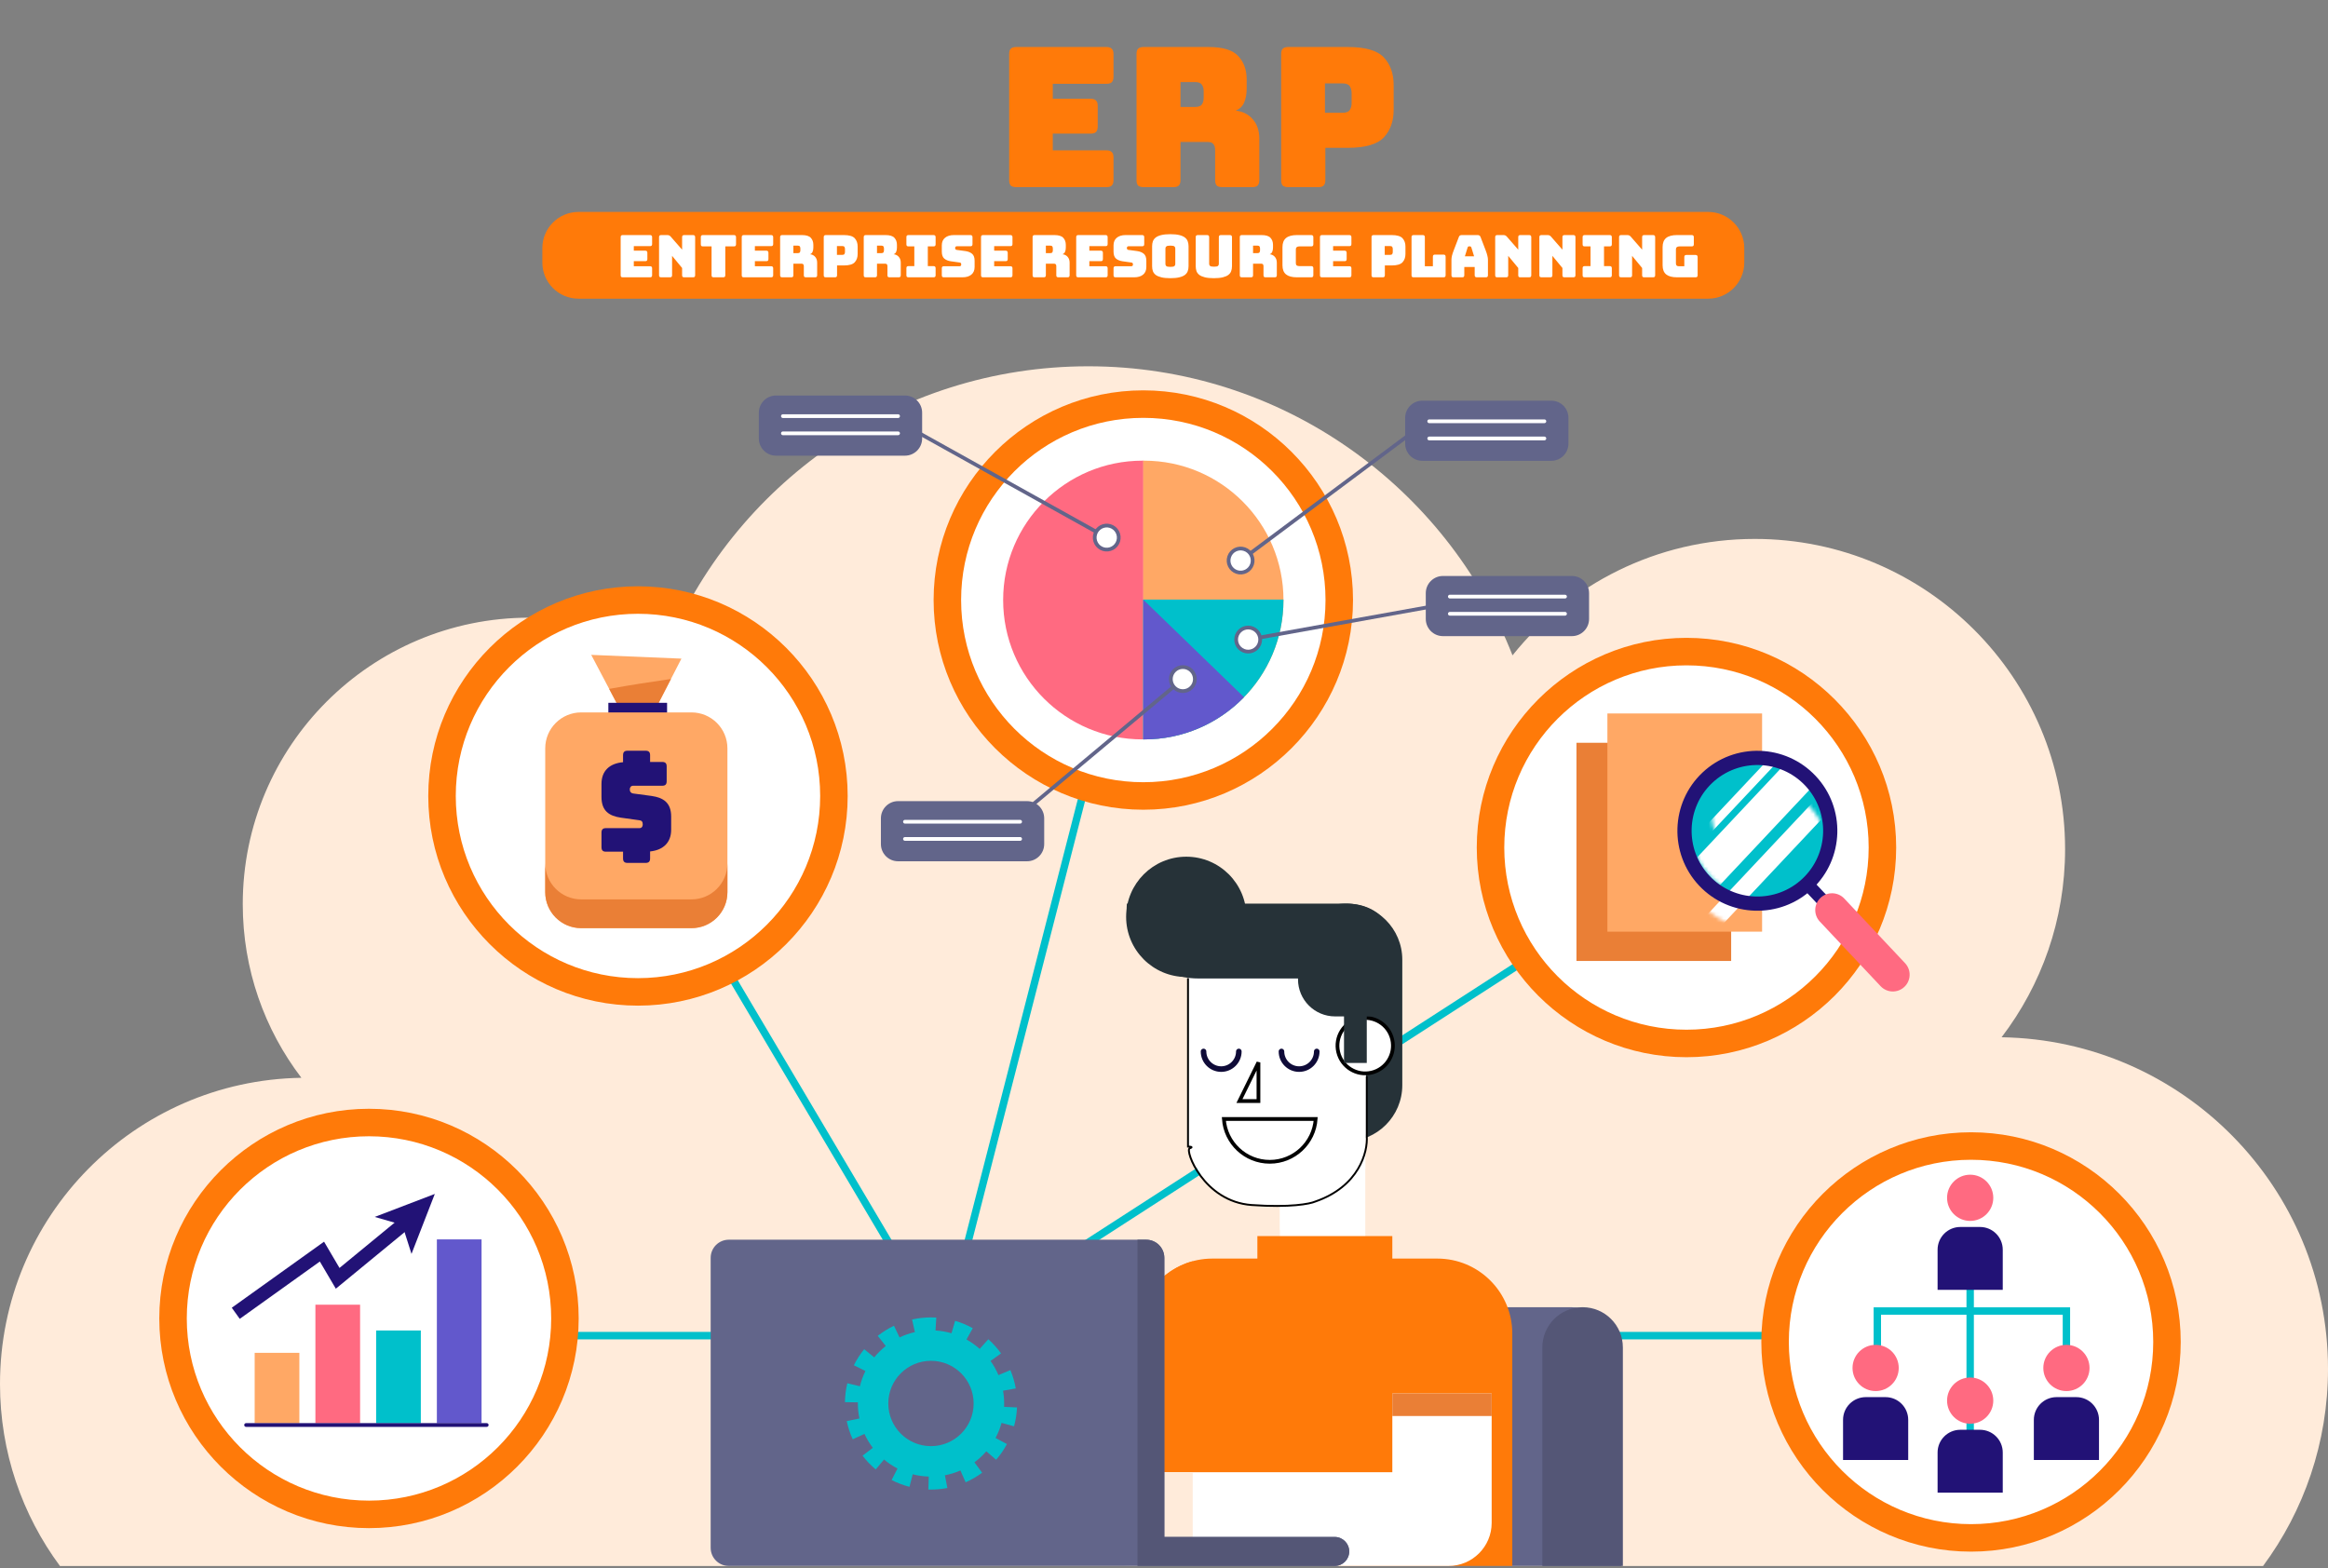 <svg xmlns="http://www.w3.org/2000/svg" width="622" height="419" viewBox="0 0 622 419" fill="none"><rect x="0" y="0" width="622" height="419" fill="#808080" stroke="none"/><path d="M534.787 277.162C545.429 263.22 551.755 245.805 551.755 226.911C551.755 181.122 514.635 144.004 468.848 144.004C442.659 144.004 419.311 156.151 404.118 175.114C386.35 129.89 342.301 97.875 290.773 97.875C239.582 97.875 195.777 129.476 177.784 174.232C166.965 168.377 154.579 165.045 141.411 165.045C99.134 165.045 64.86 199.318 64.86 241.596C64.86 259.042 70.7 275.121 80.527 287.996C35.935 288.693 0 325.052 0 369.81C0 388.03 5.957 404.857 16.028 418.455H72.67H507.214H604.642C615.548 403.727 622 385.503 622 365.77C622.001 317.295 583.082 277.917 534.787 277.162Z" fill="#FFEBDA"></path><path d="M104.323 356.89H527.749" stroke="#00C0CB" stroke-width="2" stroke-miterlimit="10"></path><path d="M166.781 212.687L252.201 356.89L304.555 152.985" stroke="#00C0CB" stroke-width="2" stroke-miterlimit="10"></path><path d="M454.269 226.464L252.2 356.89" stroke="#00C0CB" stroke-width="2" stroke-miterlimit="10"></path><path d="M526.624 410.933C555.538 410.933 578.978 387.494 578.978 358.579C578.978 329.665 555.538 306.225 526.624 306.225C497.709 306.225 474.27 329.665 474.27 358.579C474.27 387.494 497.709 410.933 526.624 410.933Z" fill="white"></path><path d="M526.624 309.899C553.509 309.899 575.304 331.694 575.304 358.579C575.304 385.465 553.509 407.26 526.624 407.26C499.739 407.26 477.944 385.465 477.944 358.579C477.944 331.694 499.739 309.899 526.624 309.899ZM526.624 302.551C495.73 302.551 470.596 327.686 470.596 358.579C470.596 389.473 495.73 414.607 526.624 414.607C557.517 414.607 582.652 389.473 582.652 358.579C582.652 327.686 557.517 302.551 526.624 302.551Z" fill="#FF7A09"></path><path d="M501.591 368.224V350.313H552.11V368.224" stroke="#00C0CB" stroke-width="1.973" stroke-miterlimit="10"></path><path d="M526.395 329.188V395.778" stroke="#00C0CB" stroke-width="1.973" stroke-miterlimit="10"></path><path d="M494.961 365.527C494.961 368.936 497.726 371.701 501.135 371.701C504.545 371.701 507.309 368.936 507.309 365.527C507.309 362.117 504.545 359.353 501.135 359.353C497.725 359.353 494.961 362.117 494.961 365.527Z" fill="#FF6A81"></path><path d="M509.84 390.122V379.393C509.84 376.039 507.121 373.32 503.767 373.32H498.504C495.149 373.32 492.431 376.039 492.431 379.393V390.122H509.84Z" fill="#221276"></path><path d="M545.938 365.527C545.938 368.936 548.702 371.701 552.112 371.701C555.522 371.701 558.286 368.936 558.286 365.527C558.286 362.117 555.522 359.353 552.112 359.353C548.701 359.353 545.938 362.117 545.938 365.527Z" fill="#FF6A81"></path><path d="M560.815 390.122V379.393C560.815 376.039 558.097 373.32 554.742 373.32H549.479C546.125 373.32 543.406 376.039 543.406 379.393V390.122H560.815Z" fill="#221276"></path><path d="M520.221 374.253C520.221 377.662 522.984 380.427 526.395 380.427C529.804 380.427 532.569 377.662 532.569 374.253C532.569 370.842 529.804 368.078 526.395 368.078C522.984 368.078 520.221 370.842 520.221 374.253Z" fill="#FF6A81"></path><path d="M535.099 398.848V388.119C535.099 384.765 532.38 382.046 529.025 382.046H523.763C520.408 382.046 517.689 384.765 517.689 388.119V398.848H535.099Z" fill="#221276"></path><path d="M520.221 320.061C520.221 323.471 522.984 326.236 526.395 326.236C529.804 326.236 532.569 323.471 532.569 320.061C532.569 316.651 529.804 313.887 526.395 313.887C522.984 313.887 520.221 316.651 520.221 320.061Z" fill="#FF6A81"></path><path d="M535.099 344.657V333.928C535.099 330.574 532.38 327.855 529.025 327.855H523.763C520.408 327.855 517.689 330.574 517.689 333.928V344.657H535.099Z" fill="#221276"></path><path d="M450.594 278.818C479.509 278.818 502.948 255.379 502.948 226.464C502.948 197.55 479.509 174.11 450.594 174.11C421.68 174.11 398.24 197.55 398.24 226.464C398.24 255.379 421.68 278.818 450.594 278.818Z" fill="white"></path><path d="M450.595 177.784C477.48 177.784 499.275 199.579 499.275 226.464C499.275 253.349 477.48 275.144 450.595 275.144C423.709 275.144 401.914 253.349 401.914 226.464C401.914 199.579 423.709 177.784 450.595 177.784ZM450.595 170.436C419.7 170.436 394.566 195.571 394.566 226.464C394.566 257.358 419.7 282.492 450.595 282.492C481.489 282.492 506.623 257.358 506.623 226.464C506.623 195.571 481.488 170.436 450.595 170.436Z" fill="#FF7A09"></path><path d="M462.534 198.474H421.202V256.775H462.534V198.474Z" fill="#EA7F36"></path><path d="M470.801 190.643H429.469V248.944H470.801V190.643Z" fill="#FFA865"></path><path d="M470.734 220.852L468.284 223.159L505.637 262.827L508.087 260.521L470.734 220.852Z" fill="#221276"></path><path d="M508.999 257.364C510.699 259.168 510.613 262.008 508.808 263.707C507.004 265.407 504.164 265.321 502.465 263.516L486.223 246.25C484.524 244.447 484.61 241.607 486.415 239.907C488.218 238.208 491.058 238.294 492.758 240.098L508.999 257.364Z" fill="#FF6A81"></path><path d="M455.357 235.34C462.732 243.172 475.06 243.543 482.892 236.168C490.724 228.794 491.095 216.466 483.72 208.634C476.346 200.802 464.018 200.431 456.186 207.806C448.353 215.181 447.982 227.508 455.357 235.34Z" fill="#00C0CB"></path><mask id="mask0_23_9723" style="mask-type:luminance" maskUnits="userSpaceOnUse" x="451" y="201" width="40" height="40"><path d="M471.125 240.278C481.882 240.271 490.597 231.544 490.59 220.787C490.582 210.029 481.855 201.314 471.098 201.322C460.341 201.329 451.626 210.056 451.634 220.814C451.641 231.572 460.367 240.286 471.125 240.278Z" fill="white"></path></mask><g mask="url(#mask0_23_9723)"><path d="M490.868 189.3L440.1 243.293L447.022 249.801L497.79 195.809L490.868 189.3Z" fill="white"></path></g><mask id="mask1_23_9723" style="mask-type:luminance" maskUnits="userSpaceOnUse" x="449" y="209" width="40" height="40"><path d="M469.161 248.076C479.918 248.068 488.633 239.341 488.626 228.584C488.618 217.827 479.892 209.112 469.134 209.12C458.377 209.127 449.662 217.854 449.67 228.612C449.677 239.369 458.403 248.084 469.161 248.076Z" fill="white"></path></mask><g mask="url(#mask1_23_9723)"><path d="M500.613 197.083L449.845 251.076L453.34 254.362L504.108 200.37L500.613 197.083Z" fill="white"></path></g><mask id="mask2_23_9723" style="mask-type:luminance" maskUnits="userSpaceOnUse" x="457" y="196" width="40" height="40"><path d="M476.726 235.794C487.484 235.787 496.199 227.06 496.191 216.303C496.184 205.546 487.457 196.831 476.7 196.838C465.943 196.846 457.228 205.572 457.236 216.33C457.243 227.088 465.969 235.803 476.726 235.794Z" fill="white"></path></mask><g mask="url(#mask2_23_9723)"><path d="M491.107 183.08L440.339 237.072L441.981 238.616L492.749 184.624L491.107 183.08Z" fill="white"></path></g><path d="M484.195 237.551C475.613 245.632 462.056 245.224 453.975 236.643C445.894 228.061 446.302 214.504 454.883 206.423C463.466 198.342 477.023 198.75 485.104 207.331C493.185 215.913 492.777 229.47 484.195 237.551ZM457.489 209.189C450.432 215.834 450.097 226.98 456.742 234.037C463.387 241.094 474.533 241.429 481.59 234.785C488.647 228.14 488.982 216.994 482.338 209.937C475.692 202.879 464.546 202.544 457.489 209.189Z" fill="#221276"></path><path d="M305.472 212.687C334.387 212.687 357.826 189.247 357.826 160.333C357.826 131.418 334.387 107.979 305.472 107.979C276.558 107.979 253.118 131.418 253.118 160.333C253.118 189.247 276.558 212.687 305.472 212.687Z" fill="white"></path><path d="M305.472 111.653C332.358 111.653 354.153 133.448 354.153 160.333C354.153 187.218 332.358 209.013 305.472 209.013C278.587 209.013 256.792 187.218 256.792 160.333C256.792 133.448 278.587 111.653 305.472 111.653ZM305.472 104.305C274.578 104.305 249.444 129.439 249.444 160.333C249.444 191.226 274.578 216.361 305.472 216.361C336.367 216.361 361.501 191.226 361.501 160.333C361.501 129.439 336.366 104.305 305.472 104.305Z" fill="#FF7A09"></path><path d="M305.503 123.098C305.423 123.097 305.344 123.092 305.264 123.092C284.696 123.092 268.023 139.765 268.023 160.332C268.023 180.899 284.697 197.572 305.264 197.572C305.344 197.572 305.423 197.567 305.503 197.566V123.098Z" fill="#FF6A81"></path><path d="M305.443 197.568C305.523 197.569 305.602 197.574 305.682 197.574C326.25 197.574 342.922 180.901 342.922 160.334C342.922 139.767 326.249 123.093 305.682 123.093C305.602 123.093 305.523 123.099 305.443 123.1V197.568Z" fill="#FFA865"></path><path d="M305.443 197.568C305.523 197.569 305.602 197.574 305.682 197.574C326.25 197.574 342.922 180.901 342.922 160.334C342.922 160.293 342.92 160.255 342.92 160.214H305.443V197.568Z" fill="#00C0CB"></path><path d="M305.443 160.213V197.568C305.523 197.569 305.602 197.574 305.682 197.574C316.152 197.574 325.607 193.247 332.373 186.292L305.443 160.213Z" fill="#6258CC"></path><path d="M265.411 223.789L316.037 181.458" stroke="#62658A" stroke-miterlimit="10"></path><path d="M316.037 184.673C317.812 184.673 319.252 183.234 319.252 181.458C319.252 179.683 317.812 178.244 316.037 178.244C314.262 178.244 312.822 179.683 312.822 181.458C312.822 183.234 314.262 184.673 316.037 184.673Z" fill="white" stroke="#62658A" stroke-miterlimit="10"></path><path d="M278.991 225.546C278.991 228.082 276.934 230.138 274.398 230.138H239.955C237.418 230.138 235.362 228.082 235.362 225.546V218.657C235.362 216.121 237.418 214.065 239.955 214.065H274.398C276.934 214.065 278.991 216.121 278.991 218.657V225.546Z" fill="#62658A"></path><path d="M241.791 219.573H272.561" stroke="white" stroke-miterlimit="10" stroke-linecap="round" stroke-linejoin="round"></path><path d="M241.791 224.165H272.561" stroke="white" stroke-miterlimit="10" stroke-linecap="round" stroke-linejoin="round"></path><path d="M398.436 159.205L333.488 170.896" stroke="#62658A" stroke-miterlimit="10"></path><path d="M335.762 173.169C337.017 171.913 337.017 169.878 335.762 168.622C334.506 167.367 332.471 167.367 331.215 168.622C329.96 169.878 329.96 171.913 331.215 173.169C332.471 174.424 334.506 174.424 335.762 173.169Z" fill="white" stroke="#62658A" stroke-miterlimit="10"></path><path d="M424.572 165.385C424.572 167.921 422.515 169.977 419.979 169.977H385.536C382.999 169.977 380.943 167.921 380.943 165.385V158.496C380.943 155.96 382.999 153.903 385.536 153.903H419.979C422.515 153.903 424.572 155.96 424.572 158.496V165.385Z" fill="#62658A"></path><path d="M387.373 159.412H418.143" stroke="white" stroke-miterlimit="10" stroke-linecap="round" stroke-linejoin="round"></path><path d="M387.373 164.004H418.143" stroke="white" stroke-miterlimit="10" stroke-linecap="round" stroke-linejoin="round"></path><path d="M384.361 110.318L331.471 149.783" stroke="#62658A" stroke-miterlimit="10"></path><path d="M334.519 150.802C335.082 149.118 334.173 147.297 332.489 146.734C330.805 146.171 328.984 147.08 328.421 148.765C327.858 150.448 328.767 152.269 330.451 152.833C332.135 153.395 333.956 152.486 334.519 150.802Z" fill="white" stroke="#62658A" stroke-miterlimit="10"></path><path d="M419.061 118.541C419.061 121.077 417.005 123.134 414.469 123.134H380.025C377.488 123.134 375.433 121.077 375.433 118.541V111.653C375.433 109.117 377.488 107.06 380.025 107.06H414.469C417.005 107.06 419.061 109.117 419.061 111.653V118.541Z" fill="#62658A"></path><path d="M381.861 112.568H412.631" stroke="white" stroke-miterlimit="10" stroke-linecap="round" stroke-linejoin="round"></path><path d="M381.861 117.161H412.631" stroke="white" stroke-miterlimit="10" stroke-linecap="round" stroke-linejoin="round"></path><path d="M238.038 111.554L295.699 143.646" stroke="#62658A" stroke-miterlimit="10"></path><path d="M295.38 140.447C293.614 140.623 292.324 142.198 292.501 143.965C292.677 145.731 294.252 147.02 296.018 146.844C297.785 146.668 299.074 145.092 298.898 143.326C298.721 141.56 297.146 140.27 295.38 140.447Z" fill="white" stroke="#62658A" stroke-miterlimit="10"></path><path d="M246.378 117.166C246.378 119.702 244.322 121.758 241.786 121.758H207.342C204.806 121.758 202.75 119.702 202.75 117.166V110.277C202.75 107.741 204.806 105.684 207.342 105.684H241.786C244.322 105.684 246.378 107.741 246.378 110.277V117.166Z" fill="#62658A"></path><path d="M209.18 111.193H239.949" stroke="white" stroke-miterlimit="10" stroke-linecap="round" stroke-linejoin="round"></path><path d="M209.18 115.785H239.949" stroke="white" stroke-miterlimit="10" stroke-linecap="round" stroke-linejoin="round"></path><path d="M170.454 265.041C199.368 265.041 222.808 241.601 222.808 212.687C222.808 183.772 199.368 160.333 170.454 160.333C141.539 160.333 118.1 183.772 118.1 212.687C118.1 241.601 141.539 265.041 170.454 265.041Z" fill="white"></path><path d="M170.454 164.007C197.339 164.007 219.134 185.802 219.134 212.687C219.134 239.572 197.339 261.367 170.454 261.367C143.569 261.367 121.774 239.572 121.774 212.687C121.774 185.802 143.569 164.007 170.454 164.007ZM170.454 156.659C139.559 156.659 114.426 181.793 114.426 212.687C114.426 243.58 139.559 268.715 170.454 268.715C201.348 268.715 226.482 243.58 226.482 212.687C226.482 181.793 201.347 156.659 170.454 156.659Z" fill="#FF7A09"></path><path d="M167.503 193.059L157.965 174.985L182.062 175.989L173.026 193.561L167.503 193.059Z" fill="#FFA865"></path><path d="M162.763 184.077L167.503 193.059L173.025 193.562L179.265 181.429C173.747 182.22 168.239 183.067 162.763 184.077Z" fill="#EA7F36"></path><path d="M178.232 187.796H162.54V193.881H178.232V187.796Z" fill="#221276"></path><path d="M145.674 238.398C145.674 243.704 149.975 248.007 155.281 248.007H184.746C190.052 248.007 194.354 243.705 194.354 238.398V199.967C194.354 194.66 190.053 190.359 184.746 190.359H155.281C149.975 190.359 145.674 194.66 145.674 199.967V238.398Z" fill="#FFA865"></path><path d="M184.747 240.32H155.282C149.976 240.32 145.675 236.018 145.675 230.711V238.397C145.675 243.703 149.976 248.006 155.282 248.006H184.747C190.053 248.006 194.355 243.704 194.355 238.397V230.711C194.354 236.018 190.053 240.32 184.747 240.32Z" fill="#EA7F36"></path><path d="M167.667 230.574C166.834 230.574 166.469 230.208 166.469 229.375V227.576H161.906C161.073 227.576 160.707 227.209 160.707 226.377V222.48C160.707 221.648 161.073 221.281 161.906 221.281H170.866C171.431 221.281 171.732 220.849 171.732 220.316C171.732 219.55 171.431 219.249 170.866 219.183L165.869 218.484C162.738 218.018 160.706 216.685 160.706 212.955V209.457C160.706 205.994 162.838 203.995 166.469 203.662V201.796C166.469 200.963 166.835 200.597 167.667 200.597H172.497C173.33 200.597 173.695 200.963 173.695 201.796V203.595H176.927C177.76 203.595 178.125 203.961 178.125 204.793V208.757C178.125 209.59 177.759 209.957 176.927 209.957H169.165C168.6 209.957 168.266 210.357 168.266 210.955C168.266 211.555 168.6 211.955 169.165 212.022L174.129 212.687C177.26 213.153 179.325 214.486 179.325 218.216V221.714C179.325 225.111 177.226 227.143 173.695 227.509V229.375C173.695 230.207 173.329 230.574 172.497 230.574H167.667Z" fill="#221276"></path><path d="M98.585 404.652C127.499 404.652 150.939 381.212 150.939 352.298C150.939 323.383 127.499 299.944 98.585 299.944C69.67 299.944 46.23 323.383 46.23 352.298C46.23 381.212 69.67 404.652 98.585 404.652Z" fill="white"></path><path d="M98.586 303.618C125.471 303.618 147.266 325.413 147.266 352.298C147.266 379.183 125.471 400.978 98.586 400.978C71.701 400.978 49.906 379.183 49.906 352.298C49.906 325.413 71.7 303.618 98.586 303.618ZM98.586 296.27C67.691 296.27 42.558 321.404 42.558 352.298C42.558 383.191 67.691 408.326 98.586 408.326C129.48 408.326 154.614 383.191 154.614 352.298C154.614 321.404 129.479 296.27 98.586 296.27Z" fill="#FF7A09"></path><path d="M79.984 361.483H68.044V380.312H79.984V361.483Z" fill="#FFA865"></path><path d="M96.211 348.624H84.27V380.312H96.211V348.624Z" fill="#FF6A81"></path><path d="M112.437 355.513H100.497V380.312H112.437V355.513Z" fill="#00C0CB"></path><path d="M128.664 331.172H116.724V380.312H128.664V331.172Z" fill="#6258CC"></path><path d="M65.749 380.771H130.044" stroke="#221276" stroke-miterlimit="10" stroke-linecap="round" stroke-linejoin="round"></path><path d="M109.117 326.036L90.218 341.575L86.019 334.436L62.991 350.92" stroke="#221276" stroke-width="3.658" stroke-miterlimit="10"></path><path d="M100.117 325.171L116.173 319.025L109.946 335.05L107.475 327.29L100.117 325.171Z" fill="#221276"></path><path d="M433.154 418.429V362.74C433.154 355.314 427.134 349.293 419.707 349.293H357.405C349.979 349.293 343.958 355.313 343.958 362.74V418.429H433.154Z" fill="#62658A"></path><path d="M433.602 418.429V360.051C433.602 354.11 428.785 349.293 422.844 349.293C416.903 349.293 412.087 354.109 412.087 360.051V418.429H433.602Z" fill="#545676"></path><path d="M364.779 287.327H341.973V336.862H364.779V287.327Z" fill="white"></path><path d="M341.973 328.606H345.941C355.542 328.606 363.462 321.497 364.778 312.26V287.327H341.973V328.606Z" fill="white"></path><path d="M344.663 289.963C344.663 298.249 351.38 304.966 359.666 304.966C367.951 304.966 374.668 298.249 374.668 289.963V256.448C374.668 248.163 367.951 241.446 359.666 241.446C351.38 241.446 344.663 248.163 344.663 256.448V289.963Z" fill="#263238"></path><path d="M364.992 302.887C364.992 313.409 356.463 321.938 345.941 321.938H336.417C325.895 321.938 317.366 313.409 317.366 302.887V257.643C317.366 247.121 325.895 248.117 336.417 248.117H345.941C356.463 248.117 364.992 247.12 364.992 257.643V302.887Z" fill="white"></path><path d="M371.966 277.698C372.909 281.679 370.447 285.671 366.466 286.614C362.485 287.558 358.493 285.095 357.549 281.114C356.606 277.133 359.068 273.141 363.049 272.198C367.03 271.254 371.022 273.717 371.966 277.698Z" fill="white" stroke="black"></path><path d="M320.065 261.452H364.516C368.151 261.452 371.535 260.416 374.424 258.649C373.492 248.997 369.562 241.449 359.665 241.449H301.078C301.047 241.806 301.028 242.176 301.021 242.563C301.11 253.01 309.597 261.452 320.065 261.452Z" fill="#263238"></path><path d="M371.089 261.684C371.089 256.213 370.808 251.778 365.337 251.778H356.71C351.239 251.778 346.804 256.212 346.804 261.684C346.804 267.155 351.239 271.59 356.71 271.59H359.095V284.023H365.177V271.59H365.337C370.808 271.59 372.847 267.155 372.847 261.684H371.089Z" fill="#263238"></path><path d="M316.954 261.061C325.832 261.061 333.028 253.865 333.028 244.987C333.028 236.11 325.832 228.914 316.954 228.914C308.077 228.914 300.881 236.11 300.881 244.987C300.881 253.865 308.077 261.061 316.954 261.061Z" fill="#263238"></path><path d="M321.564 280.955C321.564 283.558 323.675 285.668 326.278 285.668C328.881 285.668 330.992 283.558 330.992 280.955" stroke="#0F0B38" stroke-width="1.491" stroke-miterlimit="10" stroke-linecap="round" stroke-linejoin="round"></path><path d="M342.384 280.955C342.384 283.558 344.494 285.668 347.097 285.668C349.701 285.668 351.811 283.558 351.811 280.955" stroke="#0F0B38" stroke-width="1.491" stroke-miterlimit="10" stroke-linecap="round" stroke-linejoin="round"></path><path d="M336.237 294.204H331.158L336.237 283.887V294.204Z" stroke="black"></path><path d="M339.258 310.438C332.753 310.438 327.439 305.391 326.99 299H351.525C351.076 305.391 345.761 310.438 339.258 310.438Z" stroke="black"></path><path d="M384.024 336.299H372.005V330.289H335.947V336.299H323.93C312.867 336.299 303.898 345.267 303.898 356.331V418.429H404.056V356.33C404.056 345.267 395.087 336.299 384.024 336.299Z" fill="#FF7A09"></path><path d="M336.396 418.123H404.056V372.505H371.909L336.396 418.123Z" fill="#FF7A09"></path><path d="M318.638 337.01C310.143 339.331 303.897 347.099 303.897 356.33V418.429H318.638V337.01Z" fill="#FF7A09"></path><path d="M372.005 372.356V393.388H302.394C296.032 393.388 290.876 400.55 290.876 406.911C290.876 413.273 296.032 418.429 302.394 418.429H387.029C393.391 418.429 398.547 413.273 398.547 406.911V372.356H372.005Z" fill="white"></path><path d="M398.548 372.356H372.006V378.366H398.548V372.356Z" fill="#EA7F36"></path><path d="M318.676 393.389H302.395C296.033 393.389 290.877 400.55 290.877 406.912C290.877 413.273 296.033 418.429 302.395 418.429H318.676V393.389Z" fill="#FFEBDA"></path><path d="M356.612 410.682H311.089V336.101C311.089 333.427 308.92 331.258 306.246 331.258H194.722C192.047 331.258 189.879 333.427 189.879 336.101V413.587C189.879 416.262 192.047 418.43 194.722 418.43H231.666H306.247H356.613C358.753 418.43 360.487 416.695 360.487 414.556C360.486 412.416 358.751 410.682 356.612 410.682Z" fill="#62658A"></path><path d="M356.612 410.682H311.089V336.101C311.089 333.427 308.92 331.258 306.245 331.258H303.918V418.43H306.245H356.612C358.752 418.43 360.486 416.695 360.486 414.556C360.486 412.416 358.751 410.682 356.612 410.682Z" fill="#545676"></path><path d="M270.931 381.116C271.381 379.477 271.648 377.781 271.726 376.076L268.271 375.919C268.285 375.619 268.292 375.319 268.292 375.018C268.292 373.86 268.191 372.718 267.995 371.601L271.399 371C271.103 369.319 270.616 367.67 269.954 366.096L266.771 367.436C266.212 366.107 265.502 364.838 264.651 363.654L267.462 361.643C266.472 360.261 265.328 358.986 264.06 357.854L261.756 360.435C260.665 359.459 259.483 358.619 258.228 357.921L259.905 354.902C258.413 354.073 256.826 353.411 255.19 352.934L254.223 356.252C252.844 355.852 251.413 355.604 249.951 355.515L250.161 352.062C249.693 352.033 249.219 352.019 248.749 352.019C247.044 352.019 245.34 352.207 243.686 352.579L244.445 355.95C243.024 356.268 241.649 356.743 240.342 357.367L238.856 354.251C237.321 354.983 235.864 355.889 234.525 356.944L236.664 359.66C236.061 360.135 235.482 360.649 234.931 361.2C234.452 361.679 234.002 362.179 233.579 362.697L230.896 360.516C229.822 361.838 228.893 363.28 228.137 364.804L231.231 366.339C230.586 367.638 230.09 369.004 229.75 370.419L226.39 369.608C225.993 371.257 225.778 372.958 225.752 374.664L229.212 374.716C229.21 374.817 229.208 374.917 229.208 375.017C229.208 376.38 229.348 377.722 229.619 379.026L226.235 379.732C226.584 381.403 227.121 383.037 227.832 384.588L230.972 383.15C231.572 384.46 232.32 385.705 233.207 386.864L230.459 388.961C231.49 390.312 232.673 391.551 233.975 392.644L236.198 389.994C237.317 390.934 238.525 391.739 239.802 392.398L238.22 395.468C239.737 396.251 241.344 396.863 242.996 397.288L243.858 393.942C245.247 394.299 246.684 394.504 248.148 394.548L248.044 398.006C248.278 398.013 248.515 398.017 248.749 398.017C250.215 398.017 251.685 397.877 253.117 397.602L252.463 394.207C253.895 393.933 255.283 393.502 256.608 392.919L257.997 396.08C259.554 395.395 261.04 394.534 262.411 393.521L260.357 390.741C261.133 390.166 261.872 389.53 262.567 388.835C262.902 388.499 263.224 388.153 263.531 387.799L266.146 390.062C267.261 388.774 268.233 387.36 269.035 385.862L265.991 384.233C266.677 382.954 267.216 381.603 267.599 380.202L270.931 381.116ZM248.739 386.419C242.443 386.419 237.338 381.315 237.338 375.018C237.338 368.721 242.442 363.616 248.739 363.616C255.036 363.616 260.14 368.721 260.14 375.018C260.14 381.315 255.035 386.419 248.739 386.419Z" fill="#00C0CB"></path><path d="M466.04 70.151C466.04 75.485 461.716 79.809 456.382 79.809H154.565C149.231 79.809 144.907 75.485 144.907 70.151V66.289C144.907 60.955 149.231 56.631 154.565 56.631H456.382C461.716 56.631 466.04 60.955 466.04 66.289V70.151Z" fill="#FF7A09"></path><path d="M173.668 74.098H166.394C166.196 74.098 166.049 74.057 165.955 73.973C165.872 73.879 165.83 73.733 165.83 73.534V63.375C165.83 63.177 165.872 63.035 165.955 62.952C166.049 62.858 166.196 62.811 166.394 62.811H173.668C173.867 62.811 174.008 62.858 174.092 62.952C174.186 63.035 174.233 63.177 174.233 63.375V65.209C174.233 65.408 174.186 65.554 174.092 65.648C174.008 65.732 173.867 65.774 173.668 65.774H169.341V66.981H172.399C172.597 66.981 172.738 67.028 172.822 67.122C172.916 67.206 172.963 67.347 172.963 67.545V69.223C172.963 69.421 172.916 69.568 172.822 69.662C172.738 69.745 172.597 69.787 172.399 69.787H169.341V71.135H173.668C173.867 71.135 174.008 71.182 174.092 71.276C174.186 71.36 174.233 71.501 174.233 71.7V73.534C174.233 73.733 174.186 73.879 174.092 73.973C174.008 74.057 173.867 74.098 173.668 74.098ZM179.003 74.098H176.652C176.453 74.098 176.307 74.057 176.213 73.973C176.129 73.879 176.087 73.733 176.087 73.534V63.375C176.087 63.177 176.129 63.035 176.213 62.952C176.307 62.858 176.453 62.811 176.652 62.811H178.282C178.481 62.811 178.648 62.842 178.784 62.905C178.93 62.968 179.071 63.077 179.207 63.234L182.248 66.714V63.375C182.248 63.177 182.29 63.035 182.374 62.952C182.468 62.858 182.614 62.811 182.813 62.811H185.164C185.363 62.811 185.504 62.858 185.588 62.952C185.682 63.035 185.729 63.177 185.729 63.375V73.534C185.729 73.733 185.682 73.879 185.588 73.973C185.504 74.057 185.363 74.098 185.164 74.098H182.813C182.614 74.098 182.468 74.057 182.374 73.973C182.29 73.879 182.248 73.733 182.248 73.534V71.606L179.568 68.361V73.534C179.568 73.733 179.521 73.879 179.427 73.973C179.343 74.057 179.202 74.098 179.003 74.098ZM193.221 74.098H190.682C190.483 74.098 190.337 74.057 190.243 73.973C190.159 73.879 190.117 73.733 190.117 73.534V65.837H187.813C187.614 65.837 187.468 65.795 187.374 65.711C187.29 65.617 187.248 65.471 187.248 65.272V63.375C187.248 63.177 187.29 63.035 187.374 62.952C187.468 62.858 187.614 62.811 187.813 62.811H196.09C196.289 62.811 196.43 62.858 196.514 62.952C196.608 63.035 196.655 63.177 196.655 63.375V65.272C196.655 65.471 196.608 65.617 196.514 65.711C196.43 65.795 196.289 65.837 196.09 65.837H193.786V73.534C193.786 73.733 193.739 73.879 193.645 73.973C193.561 74.057 193.42 74.098 193.221 74.098ZM206.018 74.098H198.744C198.545 74.098 198.399 74.057 198.305 73.973C198.221 73.879 198.179 73.733 198.179 73.534V63.375C198.179 63.177 198.221 63.035 198.305 62.952C198.399 62.858 198.545 62.811 198.744 62.811H206.018C206.216 62.811 206.358 62.858 206.441 62.952C206.535 63.035 206.582 63.177 206.582 63.375V65.209C206.582 65.408 206.535 65.554 206.441 65.648C206.358 65.732 206.216 65.774 206.018 65.774H201.691V66.981H204.748C204.947 66.981 205.088 67.028 205.171 67.122C205.265 67.206 205.312 67.347 205.312 67.545V69.223C205.312 69.421 205.265 69.568 205.171 69.662C205.088 69.745 204.947 69.787 204.748 69.787H201.691V71.135H206.018C206.216 71.135 206.358 71.182 206.441 71.276C206.535 71.36 206.582 71.501 206.582 71.7V73.534C206.582 73.733 206.535 73.879 206.441 73.973C206.358 74.057 206.216 74.098 206.018 74.098ZM211.98 65.633V67.639H213.156C213.427 67.639 213.61 67.571 213.704 67.436C213.798 67.289 213.845 67.112 213.845 66.903V66.37C213.845 66.16 213.798 65.988 213.704 65.852C213.61 65.706 213.427 65.633 213.156 65.633H211.98ZM211.416 74.098H209.001C208.803 74.098 208.656 74.057 208.562 73.973C208.479 73.879 208.437 73.733 208.437 73.534V63.375C208.437 63.177 208.479 63.035 208.562 62.952C208.656 62.858 208.803 62.811 209.001 62.811H214.222C215.392 62.811 216.197 63.056 216.636 63.548C217.085 64.028 217.31 64.656 217.31 65.429V66.15C217.31 66.589 217.242 66.965 217.106 67.279C216.981 67.582 216.756 67.801 216.432 67.937C216.997 68 217.451 68.23 217.796 68.627C218.151 69.024 218.329 69.552 218.329 70.21V73.534C218.329 73.733 218.282 73.879 218.188 73.973C218.104 74.057 217.963 74.098 217.765 74.098H215.335C215.136 74.098 214.99 74.057 214.896 73.973C214.812 73.879 214.77 73.733 214.77 73.534V71.135C214.77 70.906 214.723 70.738 214.629 70.634C214.546 70.519 214.394 70.461 214.175 70.461H211.98V73.534C211.98 73.733 211.933 73.879 211.839 73.973C211.755 74.057 211.614 74.098 211.416 74.098ZM223.082 74.098H220.652C220.453 74.098 220.307 74.057 220.213 73.973C220.129 73.879 220.088 73.733 220.088 73.534V63.375C220.088 63.177 220.129 63.035 220.213 62.952C220.307 62.858 220.453 62.811 220.652 62.811H225.449C226.871 62.811 227.843 63.093 228.365 63.657C228.888 64.222 229.149 64.959 229.149 65.868V67.874C229.149 68.784 228.888 69.521 228.365 70.085C227.843 70.649 226.871 70.932 225.449 70.932H223.646V73.534C223.646 73.733 223.599 73.879 223.505 73.973C223.422 74.057 223.281 74.098 223.082 74.098ZM223.615 65.742V68.11H225.026C225.329 68.11 225.528 68.031 225.622 67.874C225.716 67.718 225.763 67.54 225.763 67.341V66.511C225.763 66.312 225.716 66.134 225.622 65.978C225.528 65.821 225.329 65.742 225.026 65.742H223.615ZM234.317 65.633V67.639H235.493C235.764 67.639 235.947 67.571 236.041 67.436C236.135 67.289 236.182 67.112 236.182 66.903V66.37C236.182 66.16 236.135 65.988 236.041 65.852C235.947 65.706 235.764 65.633 235.493 65.633H234.317ZM233.752 74.098H231.338C231.14 74.098 230.993 74.057 230.899 73.973C230.816 73.879 230.774 73.733 230.774 73.534V63.375C230.774 63.177 230.816 63.035 230.899 62.952C230.993 62.858 231.14 62.811 231.338 62.811H236.559C237.729 62.811 238.534 63.056 238.973 63.548C239.422 64.028 239.647 64.656 239.647 65.429V66.15C239.647 66.589 239.579 66.965 239.443 67.279C239.318 67.582 239.093 67.801 238.769 67.937C239.334 68 239.788 68.23 240.133 68.627C240.488 69.024 240.666 69.552 240.666 70.21V73.534C240.666 73.733 240.619 73.879 240.525 73.973C240.441 74.057 240.3 74.098 240.102 74.098H237.672C237.473 74.098 237.327 74.057 237.233 73.973C237.149 73.879 237.107 73.733 237.107 73.534V71.135C237.107 70.906 237.06 70.738 236.966 70.634C236.883 70.519 236.731 70.461 236.512 70.461H234.317V73.534C234.317 73.733 234.27 73.879 234.176 73.973C234.092 74.057 233.951 74.098 233.752 74.098ZM242.738 74.098C242.539 74.098 242.393 74.057 242.299 73.973C242.216 73.879 242.174 73.733 242.174 73.534V71.668C242.174 71.47 242.216 71.329 242.299 71.245C242.393 71.151 242.539 71.104 242.738 71.104H244.29V65.837H242.738C242.539 65.837 242.393 65.795 242.299 65.711C242.216 65.617 242.174 65.471 242.174 65.272V63.375C242.174 63.177 242.216 63.035 242.299 62.952C242.393 62.858 242.539 62.811 242.738 62.811H249.417C249.615 62.811 249.756 62.858 249.84 62.952C249.934 63.035 249.981 63.177 249.981 63.375V65.272C249.981 65.471 249.934 65.617 249.84 65.711C249.756 65.795 249.615 65.837 249.417 65.837H247.896V71.104H249.417C249.615 71.104 249.756 71.151 249.84 71.245C249.934 71.329 249.981 71.47 249.981 71.668V73.534C249.981 73.733 249.934 73.879 249.84 73.973C249.756 74.057 249.615 74.098 249.417 74.098H242.738ZM257.153 74.098H252.199C252 74.098 251.854 74.057 251.76 73.973C251.676 73.879 251.634 73.733 251.634 73.534V71.7C251.634 71.501 251.676 71.36 251.76 71.276C251.854 71.182 252 71.135 252.199 71.135H256.416C256.552 71.135 256.651 71.094 256.714 71.01C256.787 70.916 256.824 70.806 256.824 70.681C256.824 70.503 256.787 70.372 256.714 70.289C256.651 70.205 256.552 70.158 256.416 70.148L254.064 69.819C253.333 69.714 252.742 69.474 252.293 69.097C251.854 68.721 251.634 68.094 251.634 67.216V65.57C251.634 64.682 251.922 64.002 252.497 63.532C253.071 63.051 253.866 62.811 254.88 62.811H259.269C259.468 62.811 259.609 62.858 259.692 62.952C259.787 63.035 259.834 63.177 259.834 63.375V65.241C259.834 65.439 259.787 65.586 259.692 65.68C259.609 65.763 259.468 65.805 259.269 65.805H255.616C255.481 65.805 255.376 65.852 255.303 65.946C255.23 66.03 255.193 66.14 255.193 66.275C255.193 66.411 255.23 66.526 255.303 66.62C255.376 66.714 255.481 66.767 255.616 66.777L257.952 67.091C258.684 67.195 259.274 67.436 259.724 67.812C260.173 68.188 260.398 68.815 260.398 69.693V71.339C260.398 72.228 260.105 72.912 259.52 73.393C258.945 73.863 258.156 74.098 257.153 74.098ZM269.951 74.098H262.677C262.479 74.098 262.332 74.057 262.238 73.973C262.155 73.879 262.113 73.733 262.113 73.534V63.375C262.113 63.177 262.155 63.035 262.238 62.952C262.332 62.858 262.479 62.811 262.677 62.811H269.951C270.15 62.811 270.291 62.858 270.375 62.952C270.469 63.035 270.516 63.177 270.516 63.375V65.209C270.516 65.408 270.469 65.554 270.375 65.648C270.291 65.732 270.15 65.774 269.951 65.774H265.625V66.981H268.682C268.88 66.981 269.021 67.028 269.105 67.122C269.199 67.206 269.246 67.347 269.246 67.545V69.223C269.246 69.421 269.199 69.568 269.105 69.662C269.021 69.745 268.88 69.787 268.682 69.787H265.625V71.135H269.951C270.15 71.135 270.291 71.182 270.375 71.276C270.469 71.36 270.516 71.501 270.516 71.7V73.534C270.516 73.733 270.469 73.879 270.375 73.973C270.291 74.057 270.15 74.098 269.951 74.098ZM279.435 65.633V67.639H280.611C280.882 67.639 281.065 67.571 281.159 67.436C281.253 67.289 281.3 67.112 281.3 66.903V66.37C281.3 66.16 281.253 65.988 281.159 65.852C281.065 65.706 280.882 65.633 280.611 65.633H279.435ZM278.87 74.098H276.456C276.257 74.098 276.111 74.057 276.017 73.973C275.933 73.879 275.892 73.733 275.892 73.534V63.375C275.892 63.177 275.933 63.035 276.017 62.952C276.111 62.858 276.257 62.811 276.456 62.811H281.677C282.847 62.811 283.652 63.056 284.091 63.548C284.54 64.028 284.765 64.656 284.765 65.429V66.15C284.765 66.589 284.697 66.965 284.561 67.279C284.436 67.582 284.211 67.801 283.887 67.937C284.451 68 284.906 68.23 285.251 68.627C285.606 69.024 285.784 69.552 285.784 70.21V73.534C285.784 73.733 285.737 73.879 285.643 73.973C285.559 74.057 285.418 74.098 285.22 74.098H282.79C282.591 74.098 282.445 74.057 282.351 73.973C282.267 73.879 282.225 73.733 282.225 73.534V71.135C282.225 70.906 282.178 70.738 282.084 70.634C282.001 70.519 281.849 70.461 281.63 70.461H279.435V73.534C279.435 73.733 279.388 73.879 279.294 73.973C279.21 74.057 279.069 74.098 278.87 74.098ZM295.381 74.098H288.107C287.908 74.098 287.762 74.057 287.668 73.973C287.584 73.879 287.542 73.733 287.542 73.534V63.375C287.542 63.177 287.584 63.035 287.668 62.952C287.762 62.858 287.908 62.811 288.107 62.811H295.381C295.58 62.811 295.721 62.858 295.804 62.952C295.898 63.035 295.945 63.177 295.945 63.375V65.209C295.945 65.408 295.898 65.554 295.804 65.648C295.721 65.732 295.58 65.774 295.381 65.774H291.054V66.981H294.111C294.31 66.981 294.451 67.028 294.534 67.122C294.629 67.206 294.676 67.347 294.676 67.545V69.223C294.676 69.421 294.629 69.568 294.534 69.662C294.451 69.745 294.31 69.787 294.111 69.787H291.054V71.135H295.381C295.58 71.135 295.721 71.182 295.804 71.276C295.898 71.36 295.945 71.501 295.945 71.7V73.534C295.945 73.733 295.898 73.879 295.804 73.973C295.721 74.057 295.58 74.098 295.381 74.098ZM303.036 74.098H298.082C297.884 74.098 297.737 74.057 297.643 73.973C297.56 73.879 297.518 73.733 297.518 73.534V71.7C297.518 71.501 297.56 71.36 297.643 71.276C297.737 71.182 297.884 71.135 298.082 71.135H302.299C302.435 71.135 302.534 71.094 302.597 71.01C302.67 70.916 302.707 70.806 302.707 70.681C302.707 70.503 302.67 70.372 302.597 70.289C302.534 70.205 302.435 70.158 302.299 70.148L299.948 69.819C299.216 69.714 298.626 69.474 298.176 69.097C297.737 68.721 297.518 68.094 297.518 67.216V65.57C297.518 64.682 297.805 64.002 298.38 63.532C298.955 63.051 299.749 62.811 300.763 62.811H305.153C305.351 62.811 305.492 62.858 305.576 62.952C305.67 63.035 305.717 63.177 305.717 63.375V65.241C305.717 65.439 305.67 65.586 305.576 65.68C305.492 65.763 305.351 65.805 305.153 65.805H301.5C301.364 65.805 301.259 65.852 301.186 65.946C301.113 66.03 301.076 66.14 301.076 66.275C301.076 66.411 301.113 66.526 301.186 66.62C301.259 66.714 301.364 66.767 301.5 66.777L303.836 67.091C304.567 67.195 305.158 67.436 305.607 67.812C306.057 68.188 306.281 68.815 306.281 69.693V71.339C306.281 72.228 305.989 72.912 305.403 73.393C304.829 73.863 304.039 74.098 303.036 74.098ZM317.559 71.135C317.559 71.616 317.486 72.055 317.34 72.452C317.204 72.839 316.953 73.173 316.587 73.456C316.232 73.727 315.736 73.942 315.098 74.098C314.471 74.255 313.671 74.334 312.699 74.334C311.727 74.334 310.923 74.255 310.285 74.098C309.648 73.942 309.146 73.727 308.78 73.456C308.425 73.173 308.174 72.839 308.028 72.452C307.892 72.055 307.824 71.616 307.824 71.135V65.79C307.824 65.309 307.892 64.875 308.028 64.488C308.174 64.091 308.425 63.751 308.78 63.469C309.146 63.187 309.648 62.968 310.285 62.811C310.923 62.654 311.727 62.576 312.699 62.576C313.671 62.576 314.471 62.654 315.098 62.811C315.736 62.968 316.232 63.187 316.587 63.469C316.953 63.751 317.204 64.091 317.34 64.488C317.486 64.875 317.559 65.309 317.559 65.79V71.135ZM311.383 70.571C311.383 70.78 311.461 70.958 311.618 71.104C311.774 71.24 312.135 71.308 312.699 71.308C313.264 71.308 313.624 71.24 313.781 71.104C313.938 70.958 314.016 70.78 314.016 70.571V66.354C314.016 66.155 313.938 65.988 313.781 65.852C313.624 65.706 313.264 65.633 312.699 65.633C312.135 65.633 311.774 65.706 311.618 65.852C311.461 65.988 311.383 66.155 311.383 66.354V70.571ZM329.165 71.135C329.165 71.616 329.092 72.055 328.946 72.452C328.81 72.839 328.559 73.173 328.193 73.456C327.838 73.727 327.347 73.942 326.72 74.098C326.093 74.255 325.293 74.334 324.321 74.334C323.349 74.334 322.549 74.255 321.922 74.098C321.295 73.942 320.799 73.727 320.433 73.456C320.078 73.173 319.827 72.839 319.681 72.452C319.545 72.055 319.477 71.616 319.477 71.135V63.375C319.477 63.177 319.519 63.035 319.602 62.952C319.696 62.858 319.843 62.811 320.041 62.811H322.502C322.701 62.811 322.842 62.858 322.926 62.952C323.02 63.035 323.067 63.177 323.067 63.375V70.524C323.067 70.733 323.145 70.911 323.302 71.057C323.459 71.193 323.809 71.261 324.352 71.261C324.906 71.261 325.262 71.193 325.418 71.057C325.575 70.911 325.654 70.733 325.654 70.524V63.375C325.654 63.177 325.695 63.035 325.779 62.952C325.873 62.858 326.019 62.811 326.218 62.811H328.601C328.799 62.811 328.941 62.858 329.024 62.952C329.118 63.035 329.165 63.177 329.165 63.375V71.135ZM334.795 65.633V67.639H335.971C336.242 67.639 336.425 67.571 336.519 67.436C336.613 67.289 336.66 67.112 336.66 66.903V66.37C336.66 66.16 336.613 65.988 336.519 65.852C336.425 65.706 336.242 65.633 335.971 65.633H334.795ZM334.23 74.098H331.816C331.618 74.098 331.471 74.057 331.377 73.973C331.294 73.879 331.252 73.733 331.252 73.534V63.375C331.252 63.177 331.294 63.035 331.377 62.952C331.471 62.858 331.618 62.811 331.816 62.811H337.037C338.207 62.811 339.012 63.056 339.451 63.548C339.9 64.028 340.125 64.656 340.125 65.429V66.15C340.125 66.589 340.057 66.965 339.921 67.279C339.796 67.582 339.571 67.801 339.247 67.937C339.812 68 340.266 68.23 340.611 68.627C340.966 69.024 341.144 69.552 341.144 70.21V73.534C341.144 73.733 341.097 73.879 341.003 73.973C340.919 74.057 340.778 74.098 340.58 74.098H338.15C337.951 74.098 337.805 74.057 337.711 73.973C337.627 73.879 337.585 73.733 337.585 73.534V71.135C337.585 70.906 337.538 70.738 337.444 70.634C337.361 70.519 337.209 70.461 336.99 70.461H334.795V73.534C334.795 73.733 334.748 73.879 334.654 73.973C334.57 74.057 334.429 74.098 334.23 74.098ZM350.335 74.098H346.51C345.204 74.098 344.232 73.837 343.594 73.314C342.967 72.792 342.654 71.987 342.654 70.9V66.025C342.654 64.938 342.967 64.133 343.594 63.61C344.232 63.077 345.204 62.811 346.51 62.811H350.335C350.534 62.811 350.675 62.858 350.759 62.952C350.853 63.035 350.9 63.177 350.9 63.375V65.272C350.9 65.471 350.853 65.617 350.759 65.711C350.675 65.795 350.534 65.837 350.335 65.837H347.184C346.86 65.837 346.62 65.904 346.463 66.04C346.306 66.166 346.228 66.359 346.228 66.62V70.352C346.228 70.613 346.306 70.806 346.463 70.932C346.62 71.047 346.86 71.104 347.184 71.104H350.335C350.534 71.104 350.675 71.151 350.759 71.245C350.853 71.329 350.9 71.47 350.9 71.668V73.534C350.9 73.733 350.853 73.879 350.759 73.973C350.675 74.057 350.534 74.098 350.335 74.098ZM360.509 74.098H353.235C353.036 74.098 352.89 74.057 352.796 73.973C352.712 73.879 352.67 73.733 352.67 73.534V63.375C352.67 63.177 352.712 63.035 352.796 62.952C352.89 62.858 353.036 62.811 353.235 62.811H360.509C360.707 62.811 360.848 62.858 360.932 62.952C361.026 63.035 361.073 63.177 361.073 63.375V65.209C361.073 65.408 361.026 65.554 360.932 65.648C360.848 65.732 360.707 65.774 360.509 65.774H356.182V66.981H359.239C359.437 66.981 359.579 67.028 359.662 67.122C359.756 67.206 359.803 67.347 359.803 67.545V69.223C359.803 69.421 359.756 69.568 359.662 69.662C359.579 69.745 359.437 69.787 359.239 69.787H356.182V71.135H360.509C360.707 71.135 360.848 71.182 360.932 71.276C361.026 71.36 361.073 71.501 361.073 71.7V73.534C361.073 73.733 361.026 73.879 360.932 73.973C360.848 74.057 360.707 74.098 360.509 74.098ZM369.443 74.098H367.013C366.815 74.098 366.668 74.057 366.574 73.973C366.491 73.879 366.449 73.733 366.449 73.534V63.375C366.449 63.177 366.491 63.035 366.574 62.952C366.668 62.858 366.815 62.811 367.013 62.811H371.811C373.232 62.811 374.204 63.093 374.727 63.657C375.249 64.222 375.51 64.959 375.51 65.868V67.874C375.51 68.784 375.249 69.521 374.727 70.085C374.204 70.649 373.232 70.932 371.811 70.932H370.008V73.534C370.008 73.733 369.961 73.879 369.867 73.973C369.783 74.057 369.642 74.098 369.443 74.098ZM369.976 65.742V68.11H371.387C371.69 68.11 371.889 68.031 371.983 67.874C372.077 67.718 372.124 67.54 372.124 67.341V66.511C372.124 66.312 372.077 66.134 371.983 65.978C371.889 65.821 371.69 65.742 371.387 65.742H369.976ZM385.679 74.098H377.7C377.501 74.098 377.355 74.057 377.261 73.973C377.177 73.879 377.135 73.733 377.135 73.534V63.375C377.135 63.177 377.177 63.035 377.261 62.952C377.355 62.858 377.501 62.811 377.7 62.811H380.13C380.328 62.811 380.469 62.858 380.553 62.952C380.647 63.035 380.694 63.177 380.694 63.375V71.135H382.842V68.596C382.842 68.397 382.883 68.256 382.967 68.172C383.061 68.078 383.207 68.031 383.406 68.031H385.679C385.878 68.031 386.019 68.078 386.103 68.172C386.197 68.256 386.244 68.397 386.244 68.596V73.534C386.244 73.733 386.197 73.879 386.103 73.973C386.019 74.057 385.878 74.098 385.679 74.098ZM392.127 66.103L391.391 68.486H393.852L393.115 66.103C393.073 66.009 393.026 65.941 392.974 65.899C392.932 65.857 392.88 65.837 392.817 65.837H392.425C392.363 65.837 392.305 65.857 392.253 65.899C392.211 65.941 392.169 66.009 392.127 66.103ZM391.234 73.534C391.234 73.733 391.187 73.879 391.093 73.973C391.009 74.057 390.868 74.098 390.669 74.098H388.365C388.166 74.098 388.02 74.057 387.926 73.973C387.842 73.879 387.801 73.733 387.801 73.534V69.395C387.801 69.082 387.848 68.721 387.942 68.314C388.046 67.906 388.203 67.43 388.412 66.887L389.776 63.328C389.839 63.151 389.933 63.02 390.058 62.936C390.194 62.853 390.366 62.811 390.575 62.811H394.793C394.991 62.811 395.153 62.853 395.279 62.936C395.414 63.02 395.514 63.151 395.576 63.328L396.94 66.887C397.149 67.43 397.301 67.906 397.395 68.314C397.5 68.721 397.552 69.082 397.552 69.395V73.534C397.552 73.733 397.505 73.879 397.411 73.973C397.327 74.057 397.186 74.098 396.987 74.098H394.62C394.411 74.098 394.254 74.057 394.15 73.973C394.056 73.879 394.009 73.733 394.009 73.534V71.339H391.234V73.534ZM402.403 74.098H400.052C399.853 74.098 399.707 74.057 399.613 73.973C399.529 73.879 399.487 73.733 399.487 73.534V63.375C399.487 63.177 399.529 63.035 399.613 62.952C399.707 62.858 399.853 62.811 400.052 62.811H401.682C401.881 62.811 402.048 62.842 402.184 62.905C402.33 62.968 402.471 63.077 402.607 63.234L405.649 66.714V63.375C405.649 63.177 405.69 63.035 405.774 62.952C405.868 62.858 406.014 62.811 406.213 62.811H408.565C408.763 62.811 408.904 62.858 408.988 62.952C409.082 63.035 409.129 63.177 409.129 63.375V73.534C409.129 73.733 409.082 73.879 408.988 73.973C408.904 74.057 408.763 74.098 408.565 74.098H406.213C406.014 74.098 405.868 74.057 405.774 73.973C405.69 73.879 405.649 73.733 405.649 73.534V71.606L402.968 68.361V73.534C402.968 73.733 402.921 73.879 402.827 73.973C402.743 74.057 402.602 74.098 402.403 74.098ZM414.207 74.098H411.856C411.657 74.098 411.511 74.057 411.417 73.973C411.333 73.879 411.291 73.733 411.291 73.534V63.375C411.291 63.177 411.333 63.035 411.417 62.952C411.511 62.858 411.657 62.811 411.856 62.811H413.486C413.685 62.811 413.852 62.842 413.988 62.905C414.134 62.968 414.275 63.077 414.411 63.234L417.452 66.714V63.375C417.452 63.177 417.494 63.035 417.578 62.952C417.672 62.858 417.818 62.811 418.017 62.811H420.368C420.567 62.811 420.708 62.858 420.792 62.952C420.886 63.035 420.933 63.177 420.933 63.375V73.534C420.933 73.733 420.886 73.879 420.792 73.973C420.708 74.057 420.567 74.098 420.368 74.098H418.017C417.818 74.098 417.672 74.057 417.578 73.973C417.494 73.879 417.452 73.733 417.452 73.534V71.606L414.772 68.361V73.534C414.772 73.733 414.725 73.879 414.63 73.973C414.547 74.057 414.406 74.098 414.207 74.098ZM423.409 74.098C423.21 74.098 423.064 74.057 422.97 73.973C422.886 73.879 422.844 73.733 422.844 73.534V71.668C422.844 71.47 422.886 71.329 422.97 71.245C423.064 71.151 423.21 71.104 423.409 71.104H424.961V65.837H423.409C423.21 65.837 423.064 65.795 422.97 65.711C422.886 65.617 422.844 65.471 422.844 65.272V63.375C422.844 63.177 422.886 63.035 422.97 62.952C423.064 62.858 423.21 62.811 423.409 62.811H430.087C430.286 62.811 430.427 62.858 430.51 62.952C430.604 63.035 430.652 63.177 430.652 63.375V65.272C430.652 65.471 430.604 65.617 430.51 65.711C430.427 65.795 430.286 65.837 430.087 65.837H428.566V71.104H430.087C430.286 71.104 430.427 71.151 430.51 71.245C430.604 71.329 430.652 71.47 430.652 71.668V73.534C430.652 73.733 430.604 73.879 430.51 73.973C430.427 74.057 430.286 74.098 430.087 74.098H423.409ZM435.503 74.098H433.152C432.953 74.098 432.807 74.057 432.713 73.973C432.629 73.879 432.587 73.733 432.587 73.534V63.375C432.587 63.177 432.629 63.035 432.713 62.952C432.807 62.858 432.953 62.811 433.152 62.811H434.782C434.981 62.811 435.148 62.842 435.284 62.905C435.43 62.968 435.571 63.077 435.707 63.234L438.748 66.714V63.375C438.748 63.177 438.79 63.035 438.874 62.952C438.968 62.858 439.114 62.811 439.313 62.811H441.664C441.863 62.811 442.004 62.858 442.088 62.952C442.182 63.035 442.229 63.177 442.229 63.375V73.534C442.229 73.733 442.182 73.879 442.088 73.973C442.004 74.057 441.863 74.098 441.664 74.098H439.313C439.114 74.098 438.968 74.057 438.874 73.973C438.79 73.879 438.748 73.733 438.748 73.534V71.606L436.067 68.361V73.534C436.067 73.733 436.02 73.879 435.926 73.973C435.843 74.057 435.702 74.098 435.503 74.098ZM453.013 74.098H448.075C446.769 74.098 445.797 73.837 445.159 73.314C444.532 72.792 444.219 71.987 444.219 70.9V66.009C444.219 64.922 444.532 64.117 445.159 63.595C445.797 63.072 446.769 62.811 448.075 62.811H451.994C452.193 62.811 452.334 62.858 452.418 62.952C452.512 63.035 452.559 63.177 452.559 63.375V65.272C452.559 65.471 452.512 65.617 452.418 65.711C452.334 65.795 452.193 65.837 451.994 65.837H448.734C448.41 65.837 448.169 65.904 448.012 66.04C447.856 66.166 447.777 66.359 447.777 66.62V70.367C447.777 70.629 447.835 70.822 447.95 70.947C448.075 71.073 448.258 71.135 448.498 71.135H450.019V68.69C450.019 68.491 450.061 68.35 450.144 68.266C450.239 68.172 450.385 68.125 450.583 68.125H453.013C453.212 68.125 453.353 68.172 453.437 68.266C453.531 68.35 453.578 68.491 453.578 68.69V73.534C453.578 73.733 453.531 73.879 453.437 73.973C453.353 74.057 453.212 74.098 453.013 74.098Z" fill="white"></path><path d="M295.635 50H271.507C270.848 50 270.363 49.861 270.051 49.584C269.774 49.272 269.635 48.787 269.635 48.128V14.432C269.635 13.773 269.774 13.305 270.051 13.028C270.363 12.716 270.848 12.56 271.507 12.56H295.635C296.294 12.56 296.762 12.716 297.039 13.028C297.351 13.305 297.507 13.773 297.507 14.432V20.516C297.507 21.175 297.351 21.66 297.039 21.972C296.762 22.249 296.294 22.388 295.635 22.388H281.283V26.392H291.423C292.082 26.392 292.55 26.548 292.827 26.86C293.139 27.137 293.295 27.605 293.295 28.264V33.828C293.295 34.487 293.139 34.972 292.827 35.284C292.55 35.561 292.082 35.7 291.423 35.7H281.283V40.172H295.635C296.294 40.172 296.762 40.328 297.039 40.64C297.351 40.917 297.507 41.385 297.507 42.044V48.128C297.507 48.787 297.351 49.272 297.039 49.584C296.762 49.861 296.294 50 295.635 50ZM315.41 21.92V28.576H319.31C320.212 28.576 320.818 28.351 321.13 27.9C321.442 27.415 321.598 26.825 321.598 26.132V24.364C321.598 23.671 321.442 23.099 321.13 22.648C320.818 22.163 320.212 21.92 319.31 21.92H315.41ZM313.538 50H305.53C304.872 50 304.386 49.861 304.074 49.584C303.797 49.272 303.658 48.787 303.658 48.128V14.432C303.658 13.773 303.797 13.305 304.074 13.028C304.386 12.716 304.872 12.56 305.53 12.56H322.846C326.729 12.56 329.398 13.375 330.854 15.004C332.345 16.599 333.09 18.679 333.09 21.244V23.636C333.09 25.092 332.865 26.34 332.414 27.38C331.998 28.385 331.253 29.113 330.178 29.564C332.05 29.772 333.558 30.535 334.702 31.852C335.881 33.169 336.47 34.92 336.47 37.104V48.128C336.47 48.787 336.314 49.272 336.002 49.584C335.725 49.861 335.257 50 334.598 50H326.538C325.88 50 325.394 49.861 325.082 49.584C324.805 49.272 324.666 48.787 324.666 48.128V40.172C324.666 39.409 324.51 38.855 324.198 38.508C323.921 38.127 323.418 37.936 322.69 37.936H315.41V48.128C315.41 48.787 315.254 49.272 314.942 49.584C314.665 49.861 314.197 50 313.538 50ZM352.235 50H344.175C343.516 50 343.031 49.861 342.719 49.584C342.442 49.272 342.303 48.787 342.303 48.128V14.432C342.303 13.773 342.442 13.305 342.719 13.028C343.031 12.716 343.516 12.56 344.175 12.56H360.087C364.802 12.56 368.026 13.496 369.759 15.368C371.492 17.24 372.359 19.684 372.359 22.7V29.356C372.359 32.372 371.492 34.816 369.759 36.688C368.026 38.56 364.802 39.496 360.087 39.496H354.107V48.128C354.107 48.787 353.951 49.272 353.639 49.584C353.362 49.861 352.894 50 352.235 50ZM354.003 22.284V30.136H358.683C359.688 30.136 360.347 29.876 360.659 29.356C360.971 28.836 361.127 28.247 361.127 27.588V24.832C361.127 24.173 360.971 23.584 360.659 23.064C360.347 22.544 359.688 22.284 358.683 22.284H354.003Z" fill="#FF7A09"></path><path d="M365.176 287.544V303.618C365.482 307.751 363.155 317.028 351.398 321.069C350.02 321.681 344.693 322.722 334.406 321.988C321.547 321.069 316.495 307.292 317.873 306.832C318.975 306.465 318.026 306.373 317.413 306.373V261.367" stroke="black" stroke-width="0.5"></path></svg>